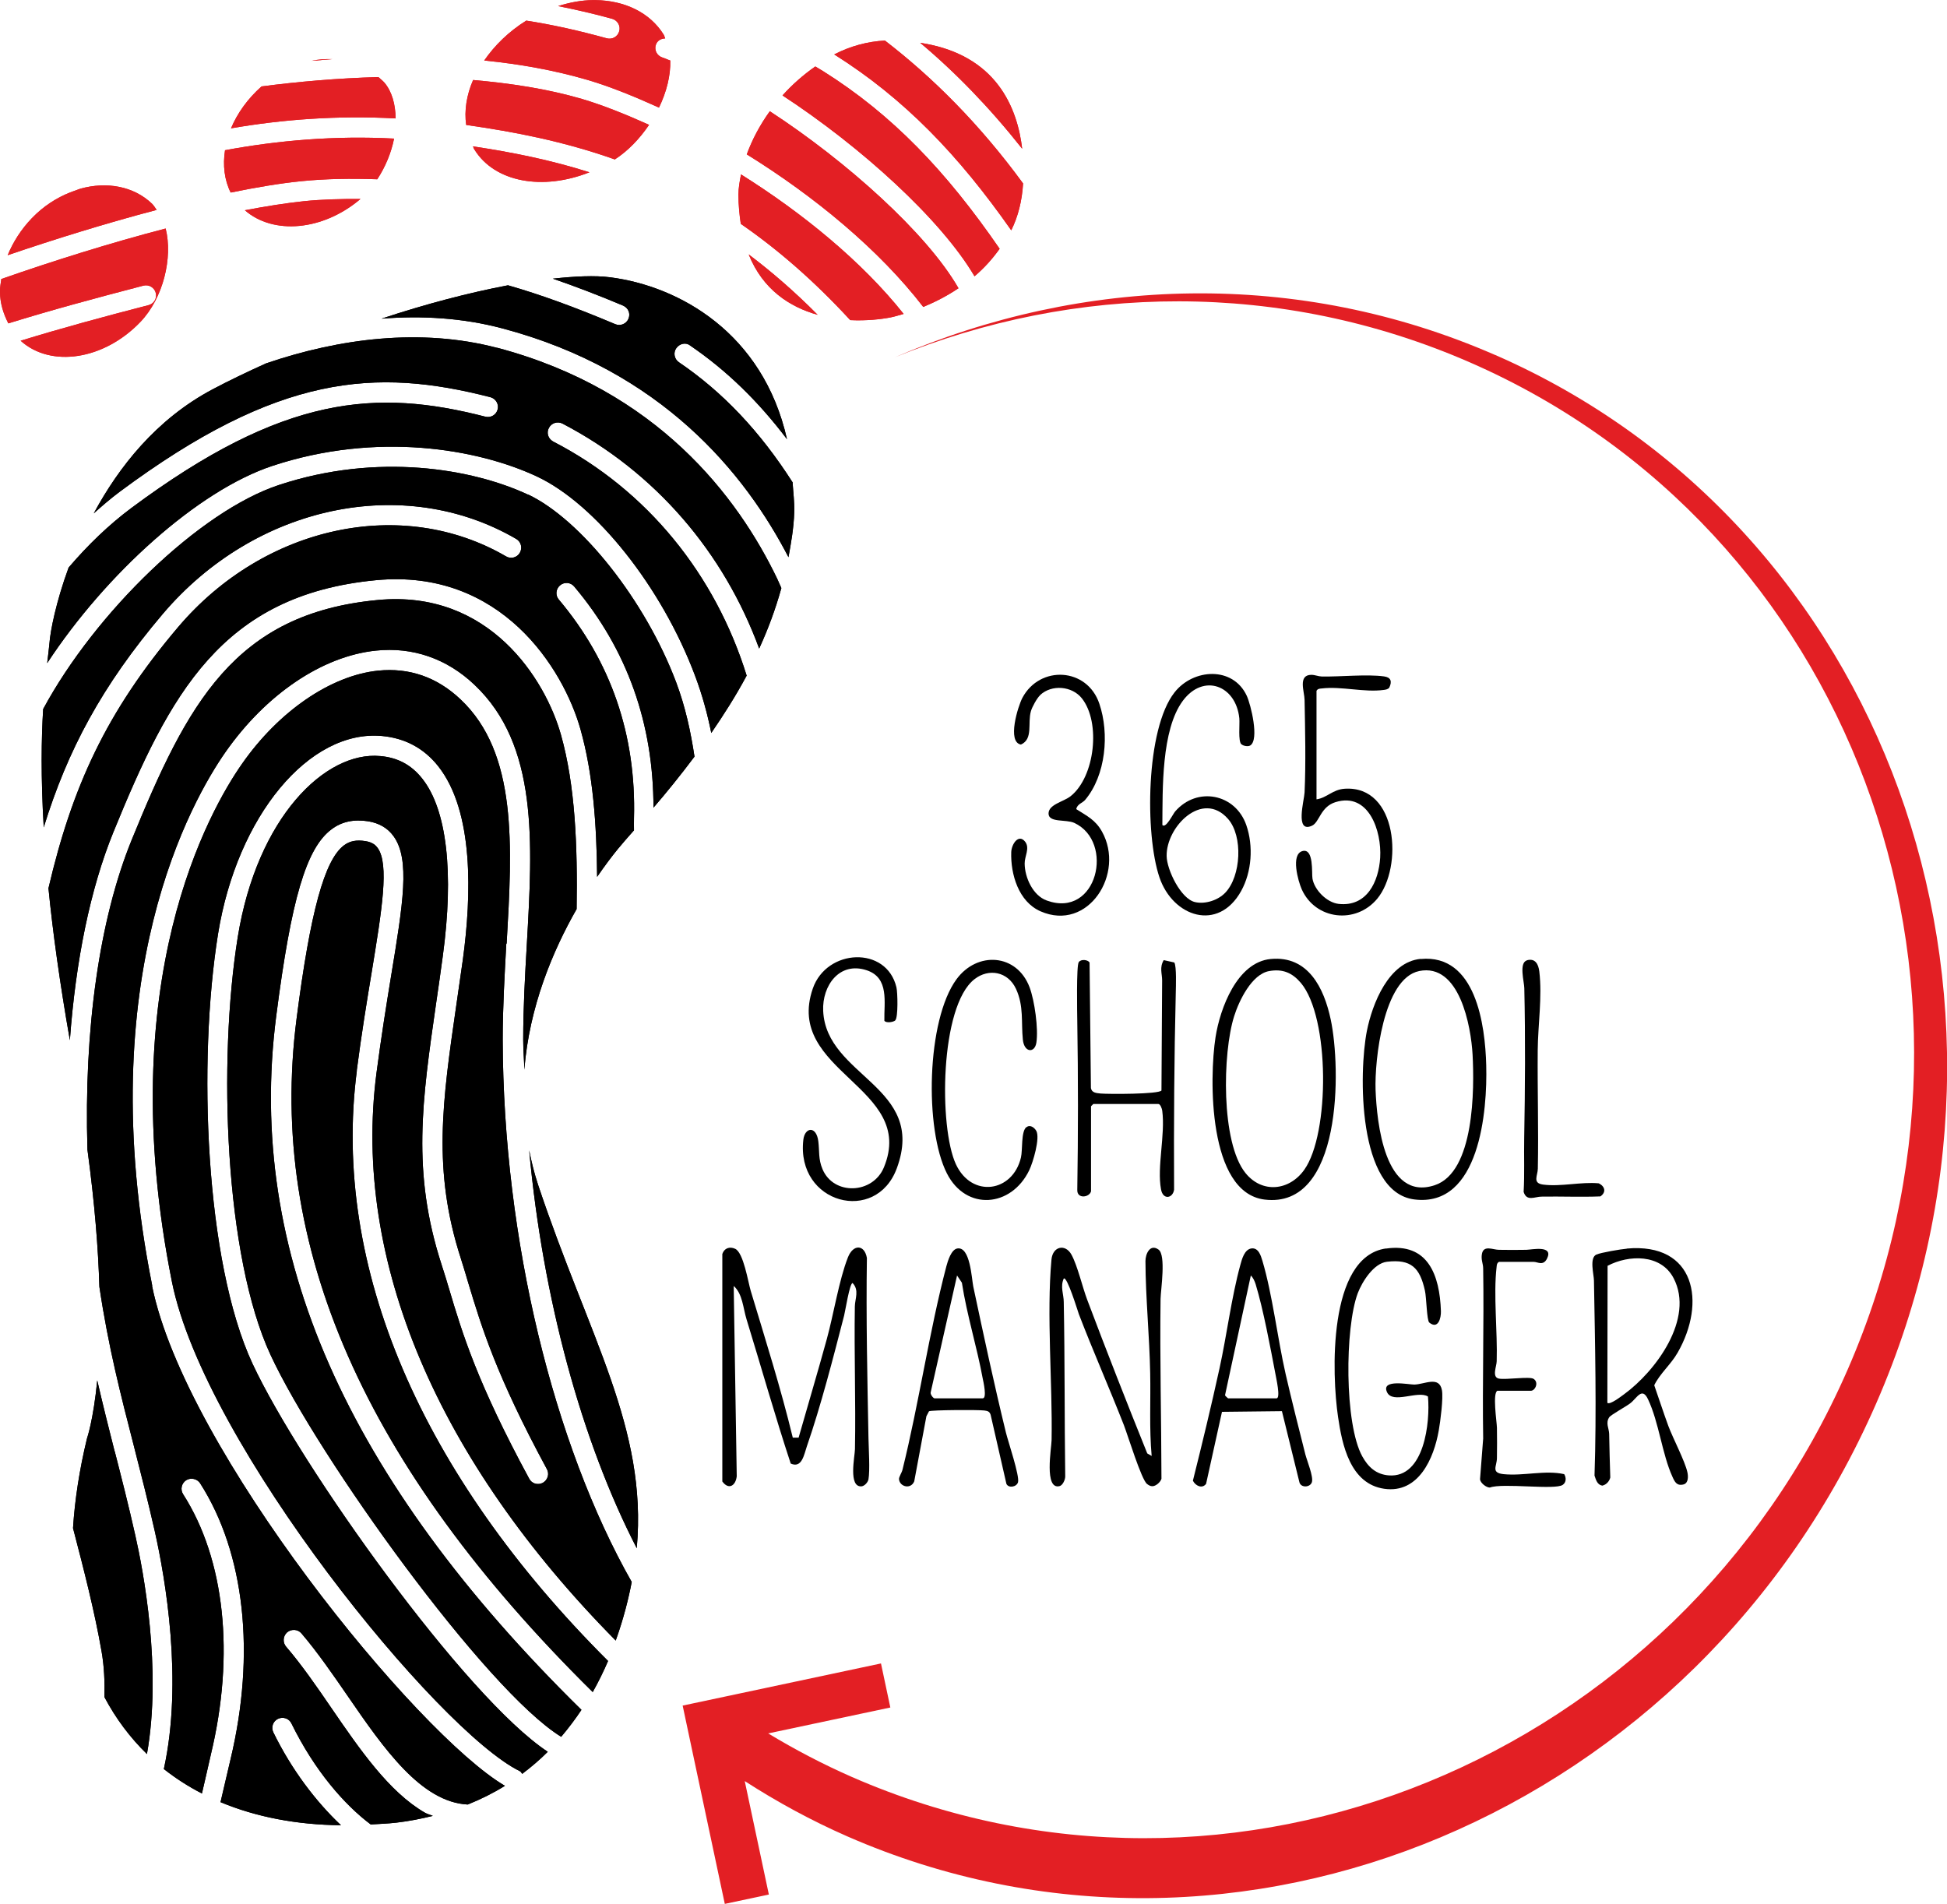<svg xmlns="http://www.w3.org/2000/svg" id="Livello_1" data-name="Livello 1" viewBox="0 0 172.78 168.98"><defs><style>      .cls-1 {        fill: #e31f24;      }    </style></defs><g><g><path d="M31.66,95c.42-3.23.89-6.11,1.31-8.63.92-5.61,1.59-9.67.54-11.12-.15-.21-.43-.5-1.08-.6-.8-.13-1.39-.01-1.9.37-1.73,1.29-2.99,5.89-4.21,15.38-2.6,20.19,6.02,39.76,26.28,59.77.52-.93.97-1.85,1.36-2.76-16.58-16.54-24.55-35.01-22.29-52.41Z"></path><path d="M13.51,114.11c-5.5-27.45,3.58-43.18,6.49-47.35,3.61-5.16,8.61-8.53,13.37-9.02,3.25-.34,6.29.71,8.73,3.03,5.67,5.35,5.17,13.96,4.65,23.07-.16,2.76-.32,5.61-.32,8.43,0,.89.08,1.78.1,2.66.44-5.59,2.52-10.54,4.64-14.25.09-5.58-.12-10.97-1.39-15.47-1.37-4.88-6.34-12.91-16.26-11.96-12.73,1.2-16.9,9.21-21.83,21.28-2.89,7.09-4.25,16.88-3.93,27.5.65,4.81.96,8.83,1.06,12.17.8,5.37,1.91,9.66,3.06,14.13.61,2.4,1.24,4.84,1.85,7.54.96,4.26,2.52,13.37.81,21.13,1.04.82,2.17,1.55,3.38,2.17.11-.47.22-.93.33-1.43l.46-2.02c2.14-8.9,1.24-17.33-2.46-23.11-.27-.42-.14-.97.27-1.24.42-.26.98-.13,1.24.27,3.96,6.19,4.94,15.12,2.7,24.49l-.47,2.01c-.14.62-.28,1.22-.42,1.8,3.14,1.31,6.73,2.01,10.69,2.05-2.21-2.08-4.38-4.92-6-8.24-.22-.45-.04-.98.4-1.2.45-.22.99-.04,1.2.4,2.07,4.22,4.72,7.23,7.04,8.97.75-.05,1.49-.07,2.27-.16,1.14-.13,2.21-.35,3.24-.6-.24-.11-.5-.16-.73-.3-3.17-1.84-5.76-5.61-8.29-9.3-1.29-1.89-2.64-3.84-4-5.42-.32-.37-.28-.94.09-1.27.38-.32.96-.28,1.27.09,1.42,1.66,2.79,3.65,4.12,5.58,3.2,4.66,6.51,9.4,10.64,9.61,1.19-.48,2.29-1.03,3.3-1.66-7.8-4.56-28.4-29.84-31.32-44.39Z"></path><path d="M46.86,43.9c-4.95-2.31-13.36-3.75-22.1-.86-7.04,2.32-16.31,11.32-20.93,19.89-.16,2.58-.21,6.02.05,10.5,2.11-6.84,5.15-12.56,10.57-18.95,8.2-9.65,21.39-12.45,31.36-6.65.43.25.57.8.32,1.23-.25.43-.8.57-1.22.32-9.22-5.37-21.45-2.73-29.09,6.26-6.45,7.6-9.43,14.26-11.52,23.19.38,3.86,1,8.35,1.9,13.49.51-7.02,1.8-13.4,3.85-18.44,5.01-12.29,9.62-21.09,23.33-22.39,11.07-1.05,16.62,7.84,18.14,13.26,1.1,3.91,1.43,8.39,1.47,13.07.7-1.02,1.35-1.88,1.87-2.51.36-.44.86-1.01,1.4-1.62,0-.35-.01-.69,0-1.04.21-7.39-2.03-13.93-6.67-19.44-.32-.37-.27-.94.11-1.26.38-.32.94-.28,1.26.11,4.72,5.59,7.03,12.21,7.03,19.62,1.12-1.3,2.35-2.81,3.64-4.53-.33-2.18-.79-4.36-1.62-6.58-2.74-7.29-8.46-14.46-13.14-16.68Z"></path><path d="M44.96,83.74c.5-8.68.98-16.89-4.09-21.67-2.09-1.98-4.56-2.83-7.32-2.55-4.19.43-8.82,3.6-12.08,8.28-2.81,4.01-11.57,19.21-6.21,45.97,2.91,14.46,23.63,39.88,30.87,43.42.1.04.14.16.21.24.82-.62,1.58-1.27,2.27-1.96-7.25-4.76-21.94-25.3-26.21-34.46-4.21-9.07-4.86-26.86-3.05-38.13,1.69-10.45,8.08-18.16,14.56-17.56,2.03.19,3.7,1.08,4.96,2.66,3.21,4.03,2.97,11.55,2.21,17.15-.2,1.44-.4,2.8-.59,4.11-1.23,8.49-2.12,14.63.4,22.43.24.75.46,1.49.69,2.27,1.15,3.81,2.45,8.12,6.95,16.44.24.43.08.97-.36,1.22-.44.23-.98.08-1.21-.37-4.59-8.47-5.93-12.88-7.09-16.78-.22-.75-.45-1.49-.69-2.23-2.65-8.2-1.73-14.5-.47-23.24.19-1.31.39-2.67.58-4.1,1.01-7.42.37-13.04-1.83-15.79-.95-1.2-2.17-1.86-3.72-1.99-4.87-.45-10.92,5.44-12.64,16.06-1.77,11.02-1.16,28.34,2.91,37.09,4.21,9.07,19.13,29.81,25.79,33.89.66-.78,1.26-1.58,1.8-2.39-20.89-20.52-29.78-40.67-27.09-61.56,1.34-10.43,2.67-14.92,4.91-16.59.9-.68,1.97-.91,3.26-.71.96.16,1.73.6,2.25,1.33,1.48,2.05.84,5.96-.23,12.44-.41,2.51-.87,5.37-1.29,8.57-2.16,16.65,5.43,34.38,21.23,50.37.71-1.98,1.15-3.78,1.42-5.2-6.92-12.18-11.4-30.4-11.45-48.12,0-2.86.17-5.75.32-8.53Z"></path><path d="M46.96,102.09c1.21,13.15,4.65,25.82,9.55,35.32,0,0,0-.04,0-.04.95-10.66-4.26-18.71-8.76-32.22-.34-1.03-.59-2.05-.79-3.06Z"></path><path d="M70.35,42.83c-2.9-4.54-6.2-8.03-10.1-10.68-.41-.28-.52-.84-.24-1.24.28-.41.85-.56,1.24-.24,3.23,2.2,6.05,4.95,8.59,8.31-2.13-9.46-9.6-13.59-15.69-14.37-1.37-.18-3.15-.09-5.09.12,1.97.68,4,1.45,6.23,2.39.49.22.67.72.48,1.17-.19.46-.72.67-1.17.48-3.51-1.48-6.61-2.62-9.52-3.45-3.47.66-7.3,1.66-11.22,2.96,3.58-.28,7.2-.07,10.7.86,14.15,3.74,21.56,12.87,25.41,20.31.24-1.31.47-2.62.51-3.98.03-.94-.09-1.75-.14-2.62Z"></path><path d="M44.11,30.87c-6.76-1.78-14-.84-20.5,1.38-1.66.75-3.27,1.52-4.76,2.31-5,2.66-8.31,6.89-10.53,11,.74-.66,1.49-1.31,2.28-1.9,14.11-10.49,22.75-11.02,32.92-8.41.48.13.77.62.64,1.09-.12.48-.61.76-1.09.64-9.64-2.48-17.88-1.96-31.42,8.11-2.01,1.5-3.85,3.28-5.56,5.28-1.13,3.09-1.62,5.64-1.7,6.7-.04.42-.11,1.02-.2,1.78,5.18-7.9,13.37-15.32,20-17.51,9.25-3.05,18.16-1.52,23.42.93,5.27,2.45,11.13,9.87,14.06,17.67.65,1.72,1.11,3.42,1.45,5.11,1.09-1.59,2.16-3.26,3.14-5.09-2.77-8.93-8.79-16.45-17.18-20.78-.01,0-.02-.01-.03-.02-.41-.24-.57-.76-.34-1.18.22-.44.76-.61,1.2-.39,8.27,4.31,14.33,11.45,17.46,19.97.79-1.72,1.45-3.5,1.97-5.37-.13-.28-.24-.55-.37-.83-3.5-7.28-10.65-16.74-24.86-20.5Z"></path><path d="M10.17,128.8c-.53-2.08-1.05-4.16-1.54-6.29-.35,3.56-.91,5.15-.91,5.15-.68,2.81-1.08,5.46-1.24,7.96.96,3.67,1.92,7.42,2.53,10.92.24,1.35.29,2.72.26,4.08,1.01,1.91,2.28,3.6,3.77,5.05,1.34-7.52-.32-16.27-1.03-19.39-.6-2.68-1.22-5.1-1.83-7.48Z"></path></g><g><path class="cls-1" d="M13.49,18.08c-1.62-1.55-4.01-1.99-6.37-1.33-.31.11-.58.21-.88.32-1.21.48-2.38,1.22-3.41,2.29-.97,1.01-1.67,2.13-2.15,3.29,4.13-1.41,8.73-2.84,13.22-4.02-.13-.19-.25-.39-.41-.55Z"></path><path class="cls-1" d="M.12,24.74C.07,25.1,0,25.46,0,25.8v.08c0,1.03.3,1.96.74,2.82,3.74-1.16,7.65-2.22,11.99-3.35.49-.12.97.17,1.09.64.13.48-.16.97-.64,1.09-4.1,1.06-7.81,2.07-11.35,3.16,2.68,2.42,7.39,1.71,10.62-1.66,2.04-2.12,2.9-5.71,2.25-8.3-4.96,1.29-10.09,2.91-14.55,4.47Z"></path><path class="cls-1" d="M58.2,3.99c.11-.38.46-.57.83-.58-.05-.11-.07-.23-.13-.33-1.21-1.96-3.47-3.04-6.06-3.07h-.24c-.99.01-2.03.2-3.07.53,1.57.32,3.15.67,4.8,1.13.47.14.76.63.62,1.1-.13.48-.62.76-1.1.63-2.5-.69-4.83-1.21-7.15-1.57-1.57.98-2.81,2.21-3.73,3.54,3.13.31,6.22.86,9.16,1.72,1.98.58,4.14,1.46,6.35,2.46.68-1.41,1.04-2.87,1-4.18-.22-.07-.47-.2-.68-.26-.49-.16-.74-.63-.61-1.11Z"></path><path class="cls-1" d="M42.1,13.27c1.81,2.93,6.09,3.66,10.21,2.02-3.49-1.11-6.94-1.79-10.34-2.3.05.09.07.19.12.28Z"></path><path class="cls-1" d="M41.98,7.11c-.58,1.34-.79,2.71-.61,3.98,4.31.61,8.71,1.47,13.19,3.06,1.19-.77,2.21-1.85,3.04-3.07-2.07-.93-4.1-1.75-5.96-2.3-3.08-.9-6.36-1.39-9.66-1.68Z"></path><path class="cls-1" d="M21.73,18.66c2.52,2.2,6.91,1.84,10.26-1h0c-1.73-.01-3.43.03-5.06.2-1.6.17-3.36.45-5.2.8Z"></path><path class="cls-1" d="M27.64,5.4c.61-.05,1.22-.1,1.84-.15-.6-.02-1.22.02-1.84.15Z"></path><path class="cls-1" d="M33.58,6.84c-3.63.1-7.16.41-10.37.83-1.23,1.09-2.15,2.38-2.71,3.72,4.54-.79,9.47-1.16,14.61-.88-.02-1.24-.32-2.38-1-3.18-.16-.18-.35-.32-.52-.48Z"></path><path class="cls-1" d="M19.97,13.32c-.21,1.34-.06,2.65.5,3.77,2.24-.46,4.36-.82,6.27-1.01,2.16-.22,4.43-.25,6.74-.17.72-1.1,1.24-2.35,1.49-3.61-5.28-.28-10.35.17-14.99,1.03Z"></path><path class="cls-1" d="M68.31,9.88c-.88,1.22-1.56,2.51-2.04,3.82,6,3.72,11.75,8.46,15.66,13.54,1.05-.43,2.1-.97,3.13-1.66,0-.01-.02-.01-.02-.03-2.78-4.83-9.9-11.23-16.73-15.68Z"></path><path class="cls-1" d="M73.02,6.3c-.23-.14-.44-.26-.67-.4-1.06.74-2.04,1.6-2.91,2.57,6.96,4.55,14.07,11,17.04,16.05.84-.71,1.58-1.53,2.23-2.44-4.71-6.84-9.49-11.89-15.69-15.78Z"></path><path class="cls-1" d="M78.53,3.6c-1.54.08-3.07.49-4.5,1.23,6.21,3.91,11.03,8.93,15.71,15.61.61-1.23.96-2.63,1.05-4.16-3.87-5.29-8.05-9.44-12.26-12.68Z"></path><path class="cls-1" d="M90.71,13.2c-.42-3.55-2.22-8.37-9.05-9.4,3.1,2.6,6.14,5.72,9.05,9.4Z"></path><path class="cls-1" d="M72.56,27.94c-2.05-2.07-4.09-3.83-6.12-5.36,1.26,3.14,3.66,4.67,6.12,5.36Z"></path><path class="cls-1" d="M65.76,15.48c-.12.6-.23,1.21-.23,1.79,0,.95.09,1.8.21,2.6,3.22,2.22,6.46,5.01,9.71,8.54,1.42.07,2.7-.07,3.58-.24.36-.07.76-.2,1.16-.31-3.67-4.62-8.93-8.93-14.43-12.38Z"></path></g></g><g><g><path d="M31.66,95c.42-3.23.89-6.11,1.31-8.63.92-5.61,1.59-9.67.54-11.12-.15-.21-.43-.5-1.08-.6-.8-.13-1.39-.01-1.9.37-1.73,1.29-2.99,5.89-4.21,15.38-2.6,20.19,6.02,39.76,26.28,59.77.52-.93.97-1.85,1.36-2.76-16.58-16.54-24.55-35.01-22.29-52.41Z"></path><path d="M13.51,114.11c-5.5-27.45,3.58-43.18,6.49-47.35,3.61-5.16,8.61-8.53,13.37-9.02,3.25-.34,6.29.71,8.73,3.03,5.67,5.35,5.17,13.96,4.65,23.07-.16,2.76-.32,5.61-.32,8.43,0,.89.08,1.78.1,2.66.44-5.59,2.52-10.54,4.64-14.25.09-5.58-.12-10.97-1.39-15.47-1.37-4.88-6.34-12.91-16.26-11.96-12.73,1.2-16.9,9.21-21.83,21.28-2.89,7.09-4.25,16.88-3.93,27.5.65,4.81.96,8.83,1.06,12.17.8,5.37,1.91,9.66,3.06,14.13.61,2.4,1.24,4.84,1.85,7.54.96,4.26,2.52,13.37.81,21.13,1.04.82,2.17,1.55,3.38,2.17.11-.47.22-.93.33-1.43l.46-2.02c2.14-8.9,1.24-17.33-2.46-23.11-.27-.42-.14-.97.27-1.24.42-.26.98-.13,1.24.27,3.96,6.19,4.94,15.12,2.7,24.49l-.47,2.01c-.14.62-.28,1.22-.42,1.8,3.14,1.31,6.73,2.01,10.69,2.05-2.21-2.08-4.38-4.92-6-8.24-.22-.45-.04-.98.4-1.2.45-.22.99-.04,1.2.4,2.07,4.22,4.72,7.23,7.04,8.97.75-.05,1.49-.07,2.27-.16,1.14-.13,2.21-.35,3.24-.6-.24-.11-.5-.16-.73-.3-3.17-1.84-5.76-5.61-8.29-9.3-1.29-1.89-2.64-3.84-4-5.42-.32-.37-.28-.94.09-1.27.38-.32.96-.28,1.27.09,1.42,1.66,2.79,3.65,4.12,5.58,3.2,4.66,6.51,9.4,10.64,9.61,1.19-.48,2.29-1.03,3.3-1.66-7.8-4.56-28.4-29.84-31.32-44.39Z"></path><path d="M46.86,43.9c-4.95-2.31-13.36-3.75-22.1-.86-7.04,2.32-16.31,11.32-20.93,19.89-.16,2.58-.21,6.02.05,10.5,2.11-6.84,5.15-12.56,10.57-18.95,8.2-9.65,21.39-12.45,31.36-6.65.43.25.57.8.32,1.23-.25.43-.8.57-1.22.32-9.22-5.37-21.45-2.73-29.09,6.26-6.45,7.6-9.43,14.26-11.52,23.19.38,3.86,1,8.35,1.9,13.49.51-7.02,1.8-13.4,3.85-18.44,5.01-12.29,9.62-21.09,23.33-22.39,11.07-1.05,16.62,7.84,18.14,13.26,1.1,3.91,1.43,8.39,1.47,13.07.7-1.02,1.35-1.88,1.87-2.51.36-.44.86-1.01,1.4-1.62,0-.35-.01-.69,0-1.04.21-7.39-2.03-13.93-6.67-19.44-.32-.37-.27-.94.11-1.26.38-.32.94-.28,1.26.11,4.72,5.59,7.03,12.21,7.03,19.62,1.12-1.3,2.35-2.81,3.64-4.53-.33-2.18-.79-4.36-1.62-6.58-2.74-7.29-8.46-14.46-13.14-16.68Z"></path><path d="M44.96,83.74c.5-8.68.98-16.89-4.09-21.67-2.09-1.98-4.56-2.83-7.32-2.55-4.19.43-8.82,3.6-12.08,8.28-2.81,4.01-11.57,19.21-6.21,45.97,2.91,14.46,23.63,39.88,30.87,43.42.1.04.14.16.21.24.82-.62,1.58-1.27,2.27-1.96-7.25-4.76-21.94-25.3-26.21-34.46-4.21-9.07-4.86-26.86-3.05-38.13,1.69-10.45,8.08-18.16,14.56-17.56,2.03.19,3.7,1.08,4.96,2.66,3.21,4.03,2.97,11.55,2.21,17.15-.2,1.44-.4,2.8-.59,4.11-1.23,8.49-2.12,14.63.4,22.43.24.75.46,1.49.69,2.27,1.15,3.81,2.45,8.12,6.95,16.44.24.43.08.97-.36,1.22-.44.23-.98.08-1.21-.37-4.59-8.47-5.93-12.88-7.09-16.78-.22-.75-.45-1.49-.69-2.23-2.65-8.2-1.73-14.5-.47-23.24.19-1.31.39-2.67.58-4.1,1.01-7.42.37-13.04-1.83-15.79-.95-1.2-2.17-1.86-3.72-1.99-4.87-.45-10.92,5.44-12.64,16.06-1.77,11.02-1.16,28.34,2.91,37.09,4.21,9.07,19.13,29.81,25.79,33.89.66-.78,1.26-1.58,1.8-2.39-20.89-20.52-29.78-40.67-27.09-61.56,1.34-10.43,2.67-14.92,4.91-16.59.9-.68,1.97-.91,3.26-.71.96.16,1.73.6,2.25,1.33,1.48,2.05.84,5.96-.23,12.44-.41,2.51-.87,5.37-1.29,8.57-2.16,16.65,5.43,34.38,21.23,50.37.71-1.98,1.15-3.78,1.42-5.2-6.92-12.18-11.4-30.4-11.45-48.12,0-2.86.17-5.75.32-8.53Z"></path><path d="M46.96,102.09c1.21,13.15,4.65,25.82,9.55,35.32,0,0,0-.04,0-.04.95-10.66-4.26-18.71-8.76-32.22-.34-1.03-.59-2.05-.79-3.06Z"></path><path d="M70.35,42.83c-2.9-4.54-6.2-8.03-10.1-10.68-.41-.28-.52-.84-.24-1.24.28-.41.85-.56,1.24-.24,3.23,2.2,6.05,4.95,8.59,8.31-2.13-9.46-9.6-13.59-15.69-14.37-1.37-.18-3.15-.09-5.09.12,1.97.68,4,1.45,6.23,2.39.49.22.67.72.48,1.17-.19.46-.72.67-1.17.48-3.51-1.48-6.61-2.62-9.52-3.45-3.47.66-7.3,1.66-11.22,2.96,3.58-.28,7.2-.07,10.7.86,14.15,3.74,21.56,12.87,25.41,20.31.24-1.31.47-2.62.51-3.98.03-.94-.09-1.75-.14-2.62Z"></path><path d="M44.11,30.87c-6.76-1.78-14-.84-20.5,1.38-1.66.75-3.27,1.52-4.76,2.31-5,2.66-8.31,6.89-10.53,11,.74-.66,1.49-1.31,2.28-1.9,14.11-10.49,22.75-11.02,32.92-8.41.48.13.77.62.64,1.09-.12.48-.61.76-1.09.64-9.64-2.48-17.88-1.96-31.42,8.11-2.01,1.5-3.85,3.28-5.56,5.28-1.13,3.09-1.62,5.64-1.7,6.7-.04.42-.11,1.02-.2,1.78,5.18-7.9,13.37-15.32,20-17.51,9.25-3.05,18.16-1.52,23.42.93,5.27,2.45,11.13,9.87,14.06,17.67.65,1.72,1.11,3.42,1.45,5.11,1.09-1.59,2.16-3.26,3.14-5.09-2.77-8.93-8.79-16.45-17.18-20.78-.01,0-.02-.01-.03-.02-.41-.24-.57-.76-.34-1.18.22-.44.76-.61,1.2-.39,8.27,4.31,14.33,11.45,17.46,19.97.79-1.72,1.45-3.5,1.97-5.37-.13-.28-.24-.55-.37-.83-3.5-7.28-10.65-16.74-24.86-20.5Z"></path><path d="M10.17,128.8c-.53-2.08-1.05-4.16-1.54-6.29-.35,3.56-.91,5.15-.91,5.15-.68,2.81-1.08,5.46-1.24,7.96.96,3.67,1.92,7.42,2.53,10.92.24,1.35.29,2.72.26,4.08,1.01,1.91,2.28,3.6,3.77,5.05,1.34-7.52-.32-16.27-1.03-19.39-.6-2.68-1.22-5.1-1.83-7.48Z"></path></g><g><path class="cls-1" d="M13.49,18.08c-1.62-1.55-4.01-1.99-6.37-1.33-.31.11-.58.21-.88.32-1.21.48-2.38,1.22-3.41,2.29-.97,1.01-1.67,2.13-2.15,3.29,4.13-1.41,8.73-2.84,13.22-4.02-.13-.19-.25-.39-.41-.55Z"></path><path class="cls-1" d="M.12,24.74C.07,25.1,0,25.46,0,25.8v.08c0,1.03.3,1.96.74,2.82,3.74-1.16,7.65-2.22,11.99-3.35.49-.12.97.17,1.09.64.13.48-.16.97-.64,1.09-4.1,1.06-7.81,2.07-11.35,3.16,2.68,2.42,7.39,1.71,10.62-1.66,2.04-2.12,2.9-5.71,2.25-8.3-4.96,1.29-10.09,2.91-14.55,4.47Z"></path><path class="cls-1" d="M58.2,3.99c.11-.38.46-.57.83-.58-.05-.11-.07-.23-.13-.33-1.21-1.96-3.47-3.04-6.06-3.07h-.24c-.99.01-2.03.2-3.07.53,1.57.32,3.15.67,4.8,1.13.47.14.76.63.62,1.1-.13.48-.62.76-1.1.63-2.5-.69-4.83-1.21-7.15-1.57-1.57.98-2.81,2.21-3.73,3.54,3.13.31,6.22.86,9.16,1.72,1.98.58,4.14,1.46,6.35,2.46.68-1.41,1.04-2.87,1-4.18-.22-.07-.47-.2-.68-.26-.49-.16-.74-.63-.61-1.11Z"></path><path class="cls-1" d="M42.1,13.27c1.81,2.93,6.09,3.66,10.21,2.02-3.49-1.11-6.94-1.79-10.34-2.3.05.09.07.19.12.28Z"></path><path class="cls-1" d="M41.98,7.11c-.58,1.34-.79,2.71-.61,3.98,4.31.61,8.71,1.47,13.19,3.06,1.19-.77,2.21-1.85,3.04-3.07-2.07-.93-4.1-1.75-5.96-2.3-3.08-.9-6.36-1.39-9.66-1.68Z"></path><path class="cls-1" d="M21.73,18.66c2.52,2.2,6.91,1.84,10.26-1h0c-1.73-.01-3.43.03-5.06.2-1.6.17-3.36.45-5.2.8Z"></path><path class="cls-1" d="M27.64,5.4c.61-.05,1.22-.1,1.84-.15-.6-.02-1.22.02-1.84.15Z"></path><path class="cls-1" d="M33.58,6.84c-3.63.1-7.16.41-10.37.83-1.23,1.09-2.15,2.38-2.71,3.72,4.54-.79,9.47-1.16,14.61-.88-.02-1.24-.32-2.38-1-3.18-.16-.18-.35-.32-.52-.48Z"></path><path class="cls-1" d="M19.97,13.32c-.21,1.34-.06,2.65.5,3.77,2.24-.46,4.36-.82,6.27-1.01,2.16-.22,4.43-.25,6.74-.17.72-1.1,1.24-2.35,1.49-3.61-5.28-.28-10.35.17-14.99,1.03Z"></path><path class="cls-1" d="M68.31,9.88c-.88,1.22-1.56,2.51-2.04,3.82,6,3.72,11.75,8.46,15.66,13.54,1.05-.43,2.1-.97,3.13-1.66,0-.01-.02-.01-.02-.03-2.78-4.83-9.9-11.23-16.73-15.68Z"></path><path class="cls-1" d="M73.02,6.3c-.23-.14-.44-.26-.67-.4-1.06.74-2.04,1.6-2.91,2.57,6.96,4.55,14.07,11,17.04,16.05.84-.71,1.58-1.53,2.23-2.44-4.71-6.84-9.49-11.89-15.69-15.78Z"></path><path class="cls-1" d="M78.53,3.6c-1.54.08-3.07.49-4.5,1.23,6.21,3.91,11.03,8.93,15.71,15.61.61-1.23.96-2.63,1.05-4.16-3.87-5.29-8.05-9.44-12.26-12.68Z"></path><path class="cls-1" d="M90.71,13.2c-.42-3.55-2.22-8.37-9.05-9.4,3.1,2.6,6.14,5.72,9.05,9.4Z"></path><path class="cls-1" d="M72.56,27.94c-2.05-2.07-4.09-3.83-6.12-5.36,1.26,3.14,3.66,4.67,6.12,5.36Z"></path><path class="cls-1" d="M65.76,15.48c-.12.6-.23,1.21-.23,1.79,0,.95.09,1.8.21,2.6,3.22,2.22,6.46,5.01,9.71,8.54,1.42.07,2.7-.07,3.58-.24.36-.07.76-.2,1.16-.31-3.67-4.62-8.93-8.93-14.43-12.38Z"></path></g></g><path class="cls-1" d="M132.67,31.5c-17.49-7.64-36.59-6.99-53.26.21,15.97-6.52,34.25-6.88,51.05.46,33.65,14.7,48.64,54.72,33.5,89.39s-54.7,50.85-88.35,36.15c-2.6-1.14-5.07-2.44-7.44-3.87l10.84-2.3-.83-3.91-13.69,2.91-3.91.83.83,3.91,2.91,13.69,3.91-.83-2.14-10.07c2.87,1.85,5.91,3.51,9.13,4.92,34.54,15.09,75.4-2.11,91.27-38.42,15.87-36.31.73-77.98-33.81-93.07Z"></path><g><path d="M70.36,127.59h.51c.83-2.92,1.7-5.82,2.5-8.74.61-2.21,1.08-5.24,1.88-7.27.46-1.16,1.46-1.16,1.68.06-.08,5.34.04,10.69.14,16.01.02.93.14,2.83,0,3.64-.05.26-.34.59-.61.62-1.2.11-.6-2.66-.59-3.3.08-4.22-.08-8.44-.01-12.66.01-.68.41-1.45-.2-2.08-.26,0-.65,2.5-.75,2.88-.96,3.72-2.06,8.01-3.31,11.62-.25.72-.43,1.97-1.43,1.52-1.39-4.21-2.61-8.54-3.92-12.8-.31-1-.35-2.27-1.14-2.96l.27,16.89c-.1.85-.72,1.23-1.28.46v-20.19c.17-.51.64-.69,1.14-.46.74.34,1.14,2.92,1.38,3.73,1.3,4.32,2.67,8.64,3.73,13.02Z"></path><path d="M102.2,129.21c-.22-2.44-.08-4.89-.13-7.34-.06-3.24-.41-6.74-.42-9.95,0-.64.41-1.56,1.16-1.02.68.49.2,3.53.18,4.38-.07,5.32.07,10.65.08,15.96-.09.3-.49.66-.81.66-.18,0-.33-.09-.47-.2-.49-.36-1.7-4.3-2.05-5.21-1.29-3.3-2.73-6.55-4-9.86-.1-.27-1.04-3.38-1.34-3.16-.33.72,0,1.41,0,2.08.1,5.16.06,10.33.13,15.49,0,.28-.22.78-.5.85-1.39.36-.72-3.39-.71-4.08.09-5.08-.46-11.11-.01-16.03.11-1.18,1.24-1.42,1.78-.42s.97,2.88,1.39,3.99c1.72,4.56,3.51,9.13,5.33,13.64l.38.22Z"></path><path d="M126.08,85.11c4.88-.46,5.72,5.84,5.81,9.44.11,4-.57,12.63-6.38,11.9-5.07-.64-4.93-11.33-4.21-14.96.48-2.41,1.93-6.12,4.77-6.39ZM125.94,86.18c-3.2.66-3.96,7.95-3.87,10.54.11,2.85.79,9.93,5.24,8.47,3.55-1.16,3.53-8.57,3.37-11.58-.14-2.52-1.15-8.17-4.75-7.43Z"></path><path d="M112.78,85.11c3.31-.31,4.72,2.58,5.31,5.37.92,4.31,1.04,16.84-5.88,15.98-5.01-.63-4.91-10.75-4.34-14.42.4-2.55,1.91-6.65,4.9-6.93ZM112.64,86.18c-1.56.27-2.69,2.64-3.12,4.01-1.03,3.24-1.19,11.2,1.01,13.92,1.48,1.83,3.89,1.57,5.21-.29,2.28-3.19,2.28-13.56-.31-16.6-.76-.89-1.61-1.25-2.79-1.04Z"></path><path d="M144.36,110.81c6.09-.55,7.07,4.78,4.52,9.23-.6,1.06-1.58,1.86-2.08,2.9.42,1.2.81,2.41,1.25,3.61.41,1.1,1.47,3.11,1.69,4.1.08.36.11.96-.33,1.09-.61.16-.79-.22-1-.69-.91-2-1.2-4.84-2.16-6.86-.54-1.15-.99-.09-1.59.36-.36.28-1.71,1.01-1.86,1.24-.33.51-.02.95,0,1.46.02,1.3.06,2.58.1,3.88-.09.35-.36.64-.71.72-.45-.08-.56-.51-.69-.89.19-5.77.05-11.54-.05-17.3,0-.53-.43-2.04.22-2.32.42-.18,2.18-.48,2.7-.52ZM142.64,124.5c.22.21,1.22-.57,1.47-.75,2.82-2.05,6.28-6.72,4.41-10.31-1.13-2.17-3.98-2.09-5.86-1.1l-.02,12.16Z"></path><path d="M110.16,66.06c-.3-.3-.13-1.78-.18-2.31-.3-2.94-3.19-4.01-5.01-1.56-1.93,2.59-1.79,7.92-1.82,11.03.32.33.93-.97,1.14-1.21,1.94-2.23,5.34-1.58,6.31,1.22.64,1.85.49,4.14-.46,5.85-2.03,3.65-6.06,2.3-7.25-1.22-1.29-3.8-1.22-13.16,1.34-16.41,1.66-2.12,5.18-2.34,6.41.3.36.78,1.13,3.9.31,4.41-.19.12-.62.05-.78-.11ZM108.73,79.23c1.41-1.47,1.59-5.02.25-6.55-2.27-2.59-5.5.69-5.45,3.3.02,1.21,1.25,3.79,2.52,4.08.91.21,2.05-.17,2.68-.83Z"></path><path d="M122.99,110.81c3.74-.54,4.77,2.36,4.88,5.55.02.61-.24,1.65-1.03,1.02-.23-.18-.25-2.24-.39-2.84-.45-2.03-1.22-2.81-3.37-2.56-1.18.14-2.2,1.77-2.59,2.79-1.15,3.08-1.19,11.59.4,14.48.52.94,1.22,1.6,2.35,1.69,3.16.25,3.69-4.73,3.48-7-.89-.57-3.15.71-3.64-.4-.53-1.18,1.97-.65,2.43-.66.91-.02,2.21-.8,2.45.5.13.69-.14,2.79-.28,3.56-.43,2.49-1.79,5.62-4.83,5.19s-3.75-3.92-4.11-6.38c-.55-3.72-.94-14.2,4.25-14.95Z"></path><path d="M96.82,105.73c-.15.55-1.25.7-1.22-.13.08-4.99.08-9.97,0-14.94-.01-.74-.09-4.98.13-5.27.2-.29.8-.22.96.03l.12,11.15c.08.43.51.44.87.48.69.06,5.15.07,5.39-.27l.06-9.77c0-.61-.25-1.13.14-1.8l.94.21c.21.34.14,2.14.13,2.68-.14,5.81-.18,11.65-.15,17.48-.11.78-.99.94-1.16-.03-.37-1.98.39-4.84.11-6.97-.02-.18-.17-.6-.34-.6h-5.78l-.2.2v7.54Z"></path><path d="M111.03,110.8c.65-.1.86.64,1,1.1.89,2.99,1.34,6.89,2.06,10.05.55,2.38,1.15,4.76,1.75,7.13.15.58.73,1.97.58,2.46s-1.02.53-1.12-.04l-1.54-6.26-5.32.06-1.41,6.39c-.35.47-.95.17-1.17-.28.83-3.31,1.63-6.63,2.36-9.96.65-2.96,1.06-6.31,1.85-9.19.14-.51.36-1.36.97-1.46ZM108.98,124.1h4.3c.39,0-.05-1.87-.1-2.18-.45-2.36-1.07-5.7-1.75-7.94-.09-.28-.21-.57-.43-.78l-2.29,10.63c.02.05.24.26.27.27Z"></path><path d="M116.84,70.94c.92-.14,1.42-.87,2.49-.94,4.72-.31,5.19,6.98,2.89,9.76-1.9,2.29-5.48,1.88-6.7-.83-.32-.72-1-3.12.07-3.4,1.02-.26.8,1.97.88,2.44.17,1.02,1.28,2.13,2.32,2.25,2.5.28,3.56-1.96,3.69-4.11.14-2.33-1-5.84-3.97-4.92-1.34.42-1.41,1.78-2.08,2.09-1.54.71-.69-2.26-.66-2.95.12-2.62.05-5.58,0-8.22-.01-.73-.61-2.21.6-2.22.32,0,.61.14.93.15,1.65.03,3.99-.22,5.52-.01.61.08.73.44.47.99-.1.15-.32.19-.49.21-1.73.24-3.75-.34-5.51-.13-.2.02-.35.02-.46.21v9.62Z"></path><path d="M84.96,110.8c1.14-.18,1.26,2.64,1.41,3.38.92,4.33,1.85,8.67,2.9,12.97.2.81,1.23,3.85,1.07,4.4-.12.42-.84.55-1.03.14l-1.4-6.13c-.1-.31-.28-.34-.56-.38-.49-.07-4.7-.05-4.91.07l-.23.44-1.08,5.78c-.31.74-1.29.48-1.35-.19-.02-.2.25-.58.31-.85,1.47-5.93,2.36-12.21,3.89-18.04.13-.48.43-1.5.98-1.59ZM82.91,124.1h4.3c.39,0,.06-1.47,0-1.75-.52-2.84-1.41-5.64-1.85-8.51l-.43-.64-2.33,10.33c-.08.18.18.53.32.57Z"></path><path d="M92.3,61.7c-.28.26-.7,1.03-.81,1.4-.32,1.08.22,2.48-.89,2.98-1.25-.22-.27-3.39.13-4.15,1.55-2.91,5.75-2.7,6.83.53.9,2.65.58,6.35-1.27,8.54-.22.26-.7.36-.78.81.95.61,1.7.95,2.28,1.99,2.08,3.72-1.22,8.93-5.45,7.08-1.95-.85-2.67-3.3-2.6-5.26.03-.72.66-1.66,1.24-.91.43.57-.06,1.29-.05,1.93.01,1.24.73,2.84,1.96,3.28,4.49,1.63,6.05-5.22,2.44-6.89-.72-.33-2.27,0-2.28-.82s1.33-1.05,1.96-1.55c2.16-1.72,2.69-6.54,1-8.68-.87-1.1-2.68-1.26-3.71-.29Z"></path><path d="M79.46,90.55c-.17.17-.83.27-.98.04-.04-1.62.46-3.81-1.57-4.48-2.42-.8-3.96,1.37-3.86,3.6.26,5.86,9.21,6.7,6.54,13.96-1.84,5.03-8.96,3.17-8.3-2.52.13-1.12,1.16-1.26,1.33.15.11.88-.01,1.56.37,2.46.99,2.36,4.47,2.22,5.45-.16,2.94-7.13-8.87-8.46-6.31-15.87,1.23-3.55,6.54-3.81,7.42-.11.11.45.16,2.67-.1,2.93Z"></path><path d="M91.08,100.05c.31-.27.7,0,.88.31.36.63-.29,2.81-.63,3.51-1.59,3.28-5.59,3.63-7.3.27-2-3.93-1.81-13.6.85-17.23,1.84-2.51,5.36-2.29,6.49.72.44,1.18.79,3.67.6,4.9-.14.95-1.08.91-1.2-.26-.16-1.55.1-2.98-.61-4.51s-2.41-1.85-3.68-.86c-3.08,2.38-3.17,13.16-1.65,16.43,1.41,3.02,5.04,2.49,5.77-.6.16-.68,0-2.28.47-2.69Z"></path><path d="M132.9,123.42c-.48.15-.07,2.77-.06,3.29.01.9.02,1.81,0,2.7-.01.73-.55,1.3.59,1.42,1.78.18,3.68-.38,5.38,0,.19.31.19.73-.13.95-.68.48-5.34-.19-6.47.24-.32,0-.83-.4-.87-.73l.28-3.62c-.08-5.03.08-10.06,0-15.08,0-.47-.21-.77-.11-1.31.15-.81.98-.36,1.51-.36.81.01,1.63.02,2.43,0,.48-.01,2.43-.44,1.84.77-.34.69-.83.3-1.18.3h-3.09c-.19.12-.19.27-.21.46-.29,2.47.09,5.76.01,8.36-.01.46-.45,1.42.2,1.54s2.7-.21,3.07.02c.5.32.14,1.06-.24,1.06h-2.96Z"></path><path d="M135.48,85.23c.74-.22,1.04.32,1.12.98.27,2.25-.12,4.75-.14,7-.03,3.5.08,7.01.01,10.51-.01.61-.5,1.28.46,1.41,1.57.21,3.37-.26,4.95-.11.55.27.68.79.14,1.16-1.74.07-3.48-.01-5.22.02-.6,0-1.32.46-1.59-.42.09-1.58.02-3.17.05-4.76.08-4.46.11-8.86.01-13.32-.01-.57-.49-2.24.22-2.46Z"></path></g></svg>
